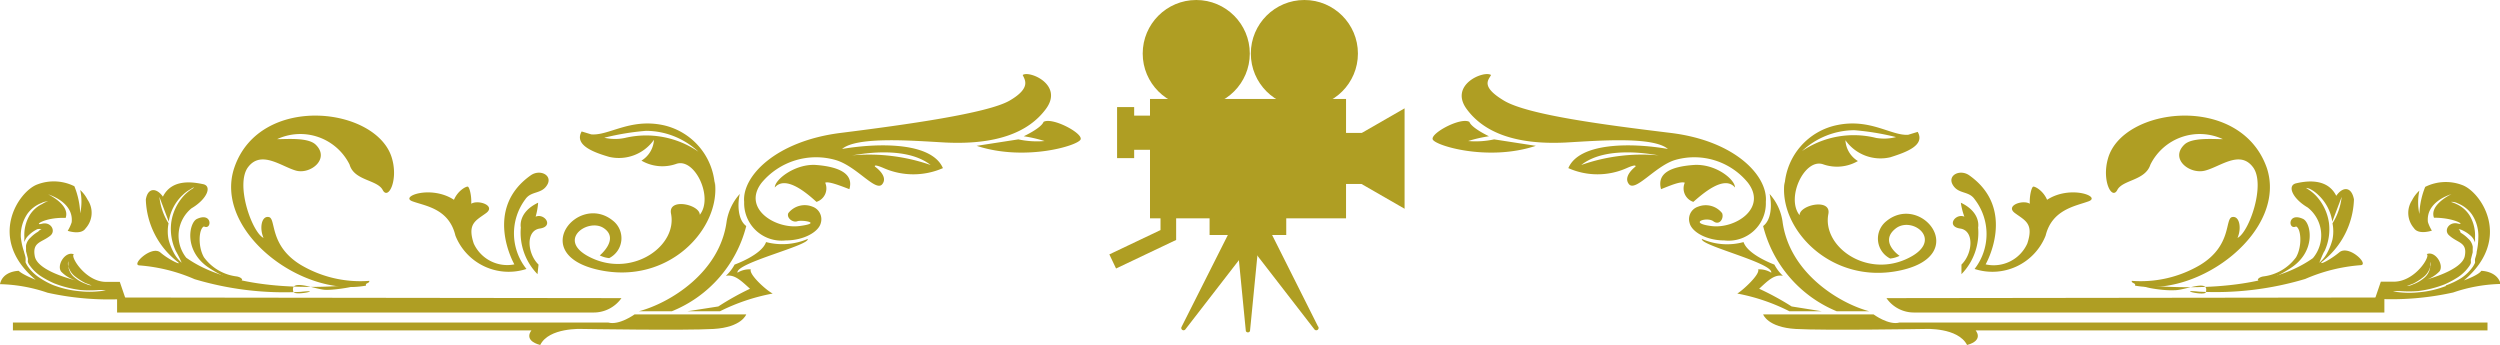 <svg xmlns="http://www.w3.org/2000/svg" width="120" height="16.56" viewBox="0 0 120 16.56"><defs><style>.cls-1{fill:#af9e23;}.cls-2{fill:none;stroke:#af9e23;stroke-miterlimit:10;stroke-width:0.75px;}</style></defs><g id="レイヤー_2" data-name="レイヤー 2"><g id="レイヤー_1-2" data-name="レイヤー 1"><polygon class="cls-1" points="63.23 7.61 67.42 5.2 67.42 10.02 63.23 7.61"/><rect class="cls-1" x="55.2" y="4.75" width="9.41" height="5.73"/><rect class="cls-1" x="63.85" y="6.38" width="1.64" height="2.45"/><rect class="cls-1" x="58.06" y="10.05" width="3.68" height="1.23"/><rect class="cls-1" x="54.03" y="5.55" width="2.05" height="1.64"/><rect class="cls-1" x="53.62" y="5.14" width="0.82" height="2.45"/><circle class="cls-1" cx="57.42" cy="2.57" r="2.57"/><circle class="cls-1" cx="62.61" cy="2.57" r="2.57"/><path class="cls-1" d="M60,15.89l.56-5.72a.11.11,0,0,0-.11-.12H59.35a.11.11,0,0,0-.11.12l.56,5.72A.11.11,0,0,0,60,15.89Z"/><path class="cls-1" d="M56.89,15.82l3.52-4.55a.11.11,0,0,0,0-.16l-.94-.59a.1.1,0,0,0-.15,0L56.71,15.7A.11.11,0,0,0,56.89,15.82Z"/><path class="cls-1" d="M63.1,15.82l-3.52-4.55a.11.11,0,0,1,0-.16l.94-.59a.11.11,0,0,1,.16,0l2.58,5.14A.11.11,0,0,1,63.1,15.82Z"/><polyline class="cls-2" points="56.08 10.05 56.08 11.28 53.41 12.55"/><path class="cls-1" d="M101.18,7.62c-.3,1.06.19,2,.45,1.5s1.34-.44,1.59-1.22a2.64,2.64,0,0,1,3.48-1.22c-.51,0-1.5-.09-1.86.27-.69.68.26,1.43,1,1.24s1.67-1,2.3-.17-.19,3.14-.74,3.4c.21-.48.09-1.08-.26-1s0,1.36-1.52,2.29a5.6,5.6,0,0,1-3.3.77c0,.14.21.09.16.23,3.15.58,7.34-2.68,6.32-5.67C107.52,4.45,101.86,5.13,101.18,7.62Z"/><path class="cls-1" d="M110.55,10.51c.38.18.66,1.58-.65,2.39-1.57,1-1.79.47-1.27.37a2.29,2.29,0,0,0,1.58-.92c.31-.54.24-1.39,0-1.48C109.82,11.06,109.8,10.16,110.55,10.51Z"/><path class="cls-1" d="M105.57,14a15,15,0,0,0,5.08-.61,8.19,8.19,0,0,1,2.64-.66c.48,0-.54-1-1-.62s-1,.64-.84.46a3.94,3.94,0,0,0,1.54-3c-.12-.63-.54-.62-.85-.17-.44-.89-1.5-.7-1.93-.6s-.19.72.56,1.16a1.7,1.7,0,0,1,.25,2.43c-2.53,1.81-7.14,1.35-7.87,1.33s.54.25,1.23.21c.54,0,1.68-.55,1.5.09C105.87,14.23,104.41,13.88,105.57,14Zm6-1.93a2.49,2.49,0,0,0,.22-1.37,2.4,2.4,0,0,0-.6-1.28,2,2,0,0,0-.35-.3l-.15-.1s.08,0,.19.05a1.63,1.63,0,0,1,.4.29,2.19,2.19,0,0,1,.67,1.28l.45-1.19a3,3,0,0,1-.44,1.27,2,2,0,0,1,0,.77,2.77,2.77,0,0,1-.24.62,1.62,1.62,0,0,1-.39.5A5.74,5.74,0,0,1,111.56,12.07Z"/><path class="cls-1" d="M94.29,10.4c-.43-.18-.89.47-.2.57s.6,1.21.06,1.73l0,.46a2.85,2.85,0,0,0,.8-2.24s.16-.72-.83-1.19A3.22,3.22,0,0,0,94.29,10.4Z"/><path class="cls-1" d="M93.71,8.83c.26.51.78.31,1.07.73a2.73,2.73,0,0,1,0,3.35,2.75,2.75,0,0,0,3.41-1.6c.31-1.27,1.46-1.42,2.07-1.65s-.9-.79-2-.07c-.19-.45-.6-.66-.67-.63s-.18.41-.16.82c-.33-.21-1.2.09-.71.45s.91.5.59,1.46a1.77,1.77,0,0,1-2,1s1.52-2.64-.78-4.27C94.1,8.11,93.5,8.39,93.71,8.83Z"/><path class="cls-1" d="M88.2,6a3.16,3.16,0,0,0-2.54,2.9l0-.18c-.32,2.26,2.26,5,5.6,4.25s.95-3.73-.72-2.35a1.07,1.07,0,0,0,.19,1.79,1.34,1.34,0,0,0,.45-.13s-1-.67-.19-1.31,2.43.62.48,1.48-4-.64-3.71-2.17c.16-.78-1.38-.45-1.38.05-.67-.84.25-2.77,1.14-2.44a2,2,0,0,0,1.66-.16,1.25,1.25,0,0,1-.6-1,2.06,2.06,0,0,0,2.15.82c.76-.24,1.69-.57,1.32-1.22l-.46.14C90.78,6.52,89.78,5.68,88.2,6Zm1.85.62a4.42,4.42,0,0,0-3.55.63,3.7,3.7,0,0,1,2.51-1,12.46,12.46,0,0,1,2,.33A2.29,2.29,0,0,1,90.05,6.62Z"/><path class="cls-1" d="M89.72,14.94c-1.45-.39-3.84-1.85-4.16-4.32a2.51,2.51,0,0,0-.62-1.31c.11.46.11,1.23-.31,1.54a6,6,0,0,0,3.53,4.09Z"/><path class="cls-1" d="M83.69,11.62a3,3,0,0,1-2-.15c-.1.31,3.43,1.15,3.33,1.62a1.07,1.07,0,0,0-.63-.16c.11.23-.73,1-1,1.16a9.35,9.35,0,0,1,2.5.85h1.55L86,14.71a13.26,13.26,0,0,0-1.56-.85c.42-.39.73-.7,1.14-.62a2.09,2.09,0,0,1-.41-.54S83.9,12.24,83.69,11.62Z"/><path class="cls-1" d="M83.28,9c0-.39-.94-1.16-2-1.08s-1.76.38-1.55,1.16c.41-.16.93-.39,1.14-.31a.68.68,0,0,0,.41.92C81.72,9.31,82.76,8.38,83.28,9Z"/><path class="cls-1" d="M73.72,7l-2-.31a4.21,4.21,0,0,1-1.25.08,6.66,6.66,0,0,1,1-.23s-.83-.39-.94-.69c-.41-.24-1.87.54-1.76.84S71.43,7.76,73.72,7Z"/><path class="cls-1" d="M70.39,5.22c.84,1.16,2.4,1.74,4.78,1.62,1.46-.08,4.16-.31,4.89.31-1.77-.31-4.26-.31-4.78.92a3.45,3.45,0,0,0,2.8,0c.52-.23.42-.07.42-.07s-.62.46-.31.84S79.43,8,80.37,7.69A3.32,3.32,0,0,1,83.9,8.77c.94,1.23-.62,2.23-1.76,2.08s-.21-.46.1-.23.52-.16.42-.39a1,1,0,0,0-1.15-.31.63.63,0,0,0-.41.78c.1.43.81.84,1.66.84a1.79,1.79,0,0,0,2-1.85c.11-1.23-1.45-2.93-4.57-3.31s-6.85-.86-8-1.55-.73-1-.62-1.23C71.23,3.37,69.56,4.06,70.39,5.22Zm9.25,2.24a8.75,8.75,0,0,0-3.74.46C77.15,6.92,79.54,7.46,79.64,7.46Z"/><path class="cls-1" d="M91.18,15.48c-.52.15-1.25-.39-1.25-.39h-5.3s.21.62,1.56.7,6.23,0,6.23,0,1.56-.08,2,.77c.83-.23.41-.7.41-.7h24.57v-.38Z"/><path class="cls-1" d="M114.45,14.28V15H91.9a1.6,1.6,0,0,1-1.35-.69Z"/><path class="cls-1" d="M119.1,13s-.06.17-.83.46c2.36-2,.81-4.26-.09-4.58a2.21,2.21,0,0,0-1.77.09,3.85,3.85,0,0,0-.28,1.3,2.66,2.66,0,0,1,0-1.12,1.6,1.6,0,0,0-.35.46,1.11,1.11,0,0,0,.09,1.34c.22.34.86.12.86.12a1.87,1.87,0,0,1-.19-.41c-.11-1,1.13-1.34,1.13-1.34s-1.07.5-.84,1.13c1,0,1.55.38,1.14.28s-.68.32-.42.56c.42.39.89.32.76,1s-1.77,1.11-2,1.18a1.58,1.58,0,0,0,.79-.45c.22-.32-.22-1-.62-.82.21.06-.52,1.29-1.54,1.32h-.66l-.28.82a13.67,13.67,0,0,0,3.75-.3,7.53,7.53,0,0,1,2.28-.41C119.87,13,119.1,13,119.1,13Zm-3.26.61a2.84,2.84,0,0,0,.52-.34.9.9,0,0,0,.29-.47c0-.14,0-.23,0-.23a.37.37,0,0,1,0,.24.79.79,0,0,1-.29.53,1.81,1.81,0,0,1-.56.32.67.67,0,0,1-.27.07Zm1.56.12a4.64,4.64,0,0,1-1.3.3,4.24,4.24,0,0,1-.92,0,1.43,1.43,0,0,1-.32-.06s.12,0,.33,0a5.6,5.6,0,0,0,.89,0,5.3,5.3,0,0,0,1.26-.32,4.55,4.55,0,0,0,.65-.35,2,2,0,0,0,.53-.52.55.55,0,0,0,.08-.15.24.24,0,0,0,0-.09l0-.08.09-.35,0-.17a.65.65,0,0,0,0-.11.67.67,0,0,0-.21-.37,1.72,1.72,0,0,0-.37-.29C118.06,11,118,11,118,11a.52.52,0,0,1,.21.06,1.59,1.59,0,0,1,.42.29.73.73,0,0,1,.17.29,2,2,0,0,0,0-.23,1.87,1.87,0,0,0-.26-1.07,1.44,1.44,0,0,0-.6-.53c-.18-.09-.29-.11-.29-.12a.61.61,0,0,1,.32.07,1.51,1.51,0,0,1,.68.53,1.85,1.85,0,0,1,.31,1.12,3.23,3.23,0,0,1-.08.68c0,.11-.05.23-.08.35l0,.09a.37.37,0,0,1,0,.09,1.62,1.62,0,0,1-.1.18,2.06,2.06,0,0,1-.58.56A3.78,3.78,0,0,1,117.4,13.7Z"/><path class="cls-1" d="M18.82,7.62c.3,1.06-.19,2-.45,1.5S17,8.68,16.78,7.9A2.64,2.64,0,0,0,13.3,6.68c.51,0,1.5-.09,1.86.27.69.68-.26,1.43-.95,1.24s-1.67-1-2.3-.17.19,3.14.74,3.4c-.21-.48-.09-1.08.26-1s0,1.36,1.52,2.29a5.6,5.6,0,0,0,3.3.77c0,.14-.21.09-.16.23-3.15.58-7.34-2.68-6.32-5.67C12.48,4.45,18.14,5.13,18.82,7.62Z"/><path class="cls-1" d="M9.45,10.51c-.38.18-.66,1.58.65,2.39,1.57,1,1.79.47,1.27.37a2.29,2.29,0,0,1-1.58-.92c-.31-.54-.24-1.39,0-1.48C10.18,11.06,10.2,10.16,9.45,10.51Z"/><path class="cls-1" d="M14.08,14c-.18-.64,1-.13,1.5-.09s2-.24,1.23-.21-5.34.48-7.87-1.33A1.7,1.7,0,0,1,9.19,10c.75-.44,1-1.07.56-1.16s-1.49-.29-1.93.6C7.51,9,7.09,9,7,9.58a3.94,3.94,0,0,0,1.54,3c.21.18-.42-.1-.84-.46s-1.44.61-1,.62a8.19,8.19,0,0,1,2.64.66,15,15,0,0,0,5.08.61C15.59,13.88,14.13,14.23,14.08,14ZM8.72,12.61a1.62,1.62,0,0,1-.39-.5,2.77,2.77,0,0,1-.24-.62,2,2,0,0,1,0-.77,3,3,0,0,1-.44-1.27l.45,1.19a2.19,2.19,0,0,1,.67-1.28,1.63,1.63,0,0,1,.4-.29C9.24,9,9.31,9,9.32,9l-.15.1a2,2,0,0,0-.35.3,2.4,2.4,0,0,0-.6,1.28,2.49,2.49,0,0,0,.22,1.37A5.74,5.74,0,0,1,8.72,12.61Z"/><path class="cls-1" d="M25.71,10.4c.43-.18.89.47.2.57s-.6,1.21-.06,1.73l-.05.46a2.85,2.85,0,0,1-.8-2.24s-.16-.72.83-1.19A3.22,3.22,0,0,1,25.71,10.4Z"/><path class="cls-1" d="M26.29,8.83c-.26.51-.78.31-1.07.73a2.73,2.73,0,0,0,.05,3.35,2.75,2.75,0,0,1-3.41-1.6C21.55,10,20.4,9.89,19.79,9.66s.9-.79,2-.07c.19-.45.6-.66.67-.63s.18.41.16.82c.33-.21,1.2.09.71.45s-.91.5-.59,1.46a1.77,1.77,0,0,0,1.95,1s-1.52-2.64.78-4.27C25.9,8.11,26.5,8.39,26.29,8.83Z"/><path class="cls-1" d="M28.38,6.45l-.46-.14c-.37.65.56,1,1.32,1.22a2.06,2.06,0,0,0,2.15-.82,1.25,1.25,0,0,1-.6,1,2,2,0,0,0,1.66.16c.89-.33,1.81,1.6,1.14,2.44,0-.5-1.54-.83-1.38-.05.3,1.53-1.77,3-3.71,2.17s-.29-2,.48-1.48-.19,1.31-.19,1.31a1.34,1.34,0,0,0,.45.13,1.07,1.07,0,0,0,.19-1.79c-1.67-1.38-4.11,1.59-.72,2.35s5.92-2,5.6-4.25l0,.18A3.16,3.16,0,0,0,31.8,6C30.22,5.68,29.22,6.52,28.38,6.45Zm.63.16a12.46,12.46,0,0,1,2-.33,3.7,3.7,0,0,1,2.51,1A4.42,4.42,0,0,0,30,6.62,2.29,2.29,0,0,1,29,6.61Z"/><path class="cls-1" d="M30.67,14.94c1.47-.39,3.89-1.85,4.21-4.32a2.59,2.59,0,0,1,.63-1.31c-.11.46-.11,1.23.31,1.54a6,6,0,0,1-3.57,4.09Z"/><path class="cls-1" d="M36.77,11.62a3.09,3.09,0,0,0,2-.15c.11.31-3.47,1.15-3.37,1.62a1.08,1.08,0,0,1,.64-.16c-.11.23.73,1,1.05,1.16a9.55,9.55,0,0,0-2.53.85H33l1.48-.23A13,13,0,0,1,36,13.86c-.43-.39-.74-.7-1.16-.62a2,2,0,0,0,.42-.54S36.56,12.24,36.77,11.62Z"/><path class="cls-1" d="M37.19,9c0-.39,1-1.16,2-1.08S41,8.3,40.77,9.08c-.42-.16-1-.39-1.16-.31a.68.68,0,0,1-.42.92C38.77,9.31,37.72,8.38,37.19,9Z"/><path class="cls-1" d="M46.88,7l2-.31a4.26,4.26,0,0,0,1.26.08,6.75,6.75,0,0,0-1-.23s.84-.39.95-.69c.42-.24,1.89.54,1.78.84S49.19,7.76,46.88,7Z"/><path class="cls-1" d="M49.09,3.6c.1.23.42.62-.63,1.23s-5,1.16-8.11,1.55-4.74,2.08-4.63,3.31a1.8,1.8,0,0,0,2,1.85c.86,0,1.58-.41,1.68-.84A.64.64,0,0,0,39,9.92a1,1,0,0,0-1.16.31c-.1.23.22.47.43.39s1.26.08.1.23S35.61,10,36.56,8.77a3.4,3.4,0,0,1,3.58-1.08c1,.31,1.9,1.54,2.21,1.15S42,8,42,8s-.11-.16.42.07a3.54,3.54,0,0,0,2.84,0c-.53-1.23-3-1.23-4.84-.92.73-.62,3.47-.39,4.94-.31,2.42.12,4-.46,4.85-1.62S49.4,3.37,49.09,3.6ZM44.67,7.92a9,9,0,0,0-3.79-.46C41,7.46,43.4,6.92,44.67,7.92Z"/><path class="cls-1" d="M29.19,15.48c.53.15,1.27-.39,1.27-.39h5.36s-.21.62-1.57.7-6.32,0-6.32,0-1.58-.08-2,.77c-.84-.23-.42-.7-.42-.7H.62v-.38Z"/><path class="cls-1" d="M5.62,14.28V15H28.46a1.63,1.63,0,0,0,1.37-.69Z"/><path class="cls-1" d="M0,13.64a7.53,7.53,0,0,1,2.28.41,13.67,13.67,0,0,0,3.75.3l-.28-.82H5.09c-1,0-1.75-1.26-1.54-1.32-.4-.18-.84.5-.62.82a1.58,1.58,0,0,0,.79.45C3.44,13.41,1.8,13,1.67,12.3s.34-.65.76-1c.26-.24,0-.67-.42-.56s.12-.32,1.14-.28c.23-.63-.84-1.13-.84-1.13s1.24.36,1.13,1.34a1.87,1.87,0,0,1-.19.41s.64.22.86-.12A1.11,1.11,0,0,0,4.2,9.58a1.6,1.6,0,0,0-.35-.46,2.66,2.66,0,0,1,0,1.12,3.85,3.85,0,0,0-.28-1.3,2.21,2.21,0,0,0-1.77-.09c-.9.32-2.45,2.6-.09,4.58C1,13.14.9,13,.9,13S.13,13,0,13.64Zm4.4.06a.67.67,0,0,1-.27-.07,1.81,1.81,0,0,1-.56-.32.79.79,0,0,1-.29-.53.37.37,0,0,1,0-.24s0,.09,0,.23a.9.9,0,0,0,.29.47,2.84,2.84,0,0,0,.52.34Zm-2.49-.36a2.06,2.06,0,0,1-.58-.56,1.62,1.62,0,0,1-.1-.18.37.37,0,0,1,0-.09l0-.09c0-.12-.06-.24-.08-.35A3.23,3.23,0,0,1,1,11.39a1.85,1.85,0,0,1,.31-1.12A1.51,1.51,0,0,1,2,9.74a.6.6,0,0,1,.32-.07s-.11,0-.29.12a1.44,1.44,0,0,0-.6.53,1.87,1.87,0,0,0-.26,1.07,2,2,0,0,0,0,.23.73.73,0,0,1,.17-.29A1.59,1.59,0,0,1,1.79,11,.52.52,0,0,1,2,11s-.06,0-.17.12a1.72,1.72,0,0,0-.37.29.67.67,0,0,0-.21.37.65.65,0,0,0,0,.11l0,.17.09.35,0,.08a.24.24,0,0,0,0,.09.55.55,0,0,0,.08.15,2,2,0,0,0,.53.52,4.55,4.55,0,0,0,.65.35,5.3,5.3,0,0,0,1.26.32,5.6,5.6,0,0,0,.89,0c.21,0,.33,0,.33,0a1.43,1.43,0,0,1-.32.06,4.24,4.24,0,0,1-.92,0,4.64,4.64,0,0,1-1.3-.3A3.78,3.78,0,0,1,1.91,13.34Z"/></g></g></svg>